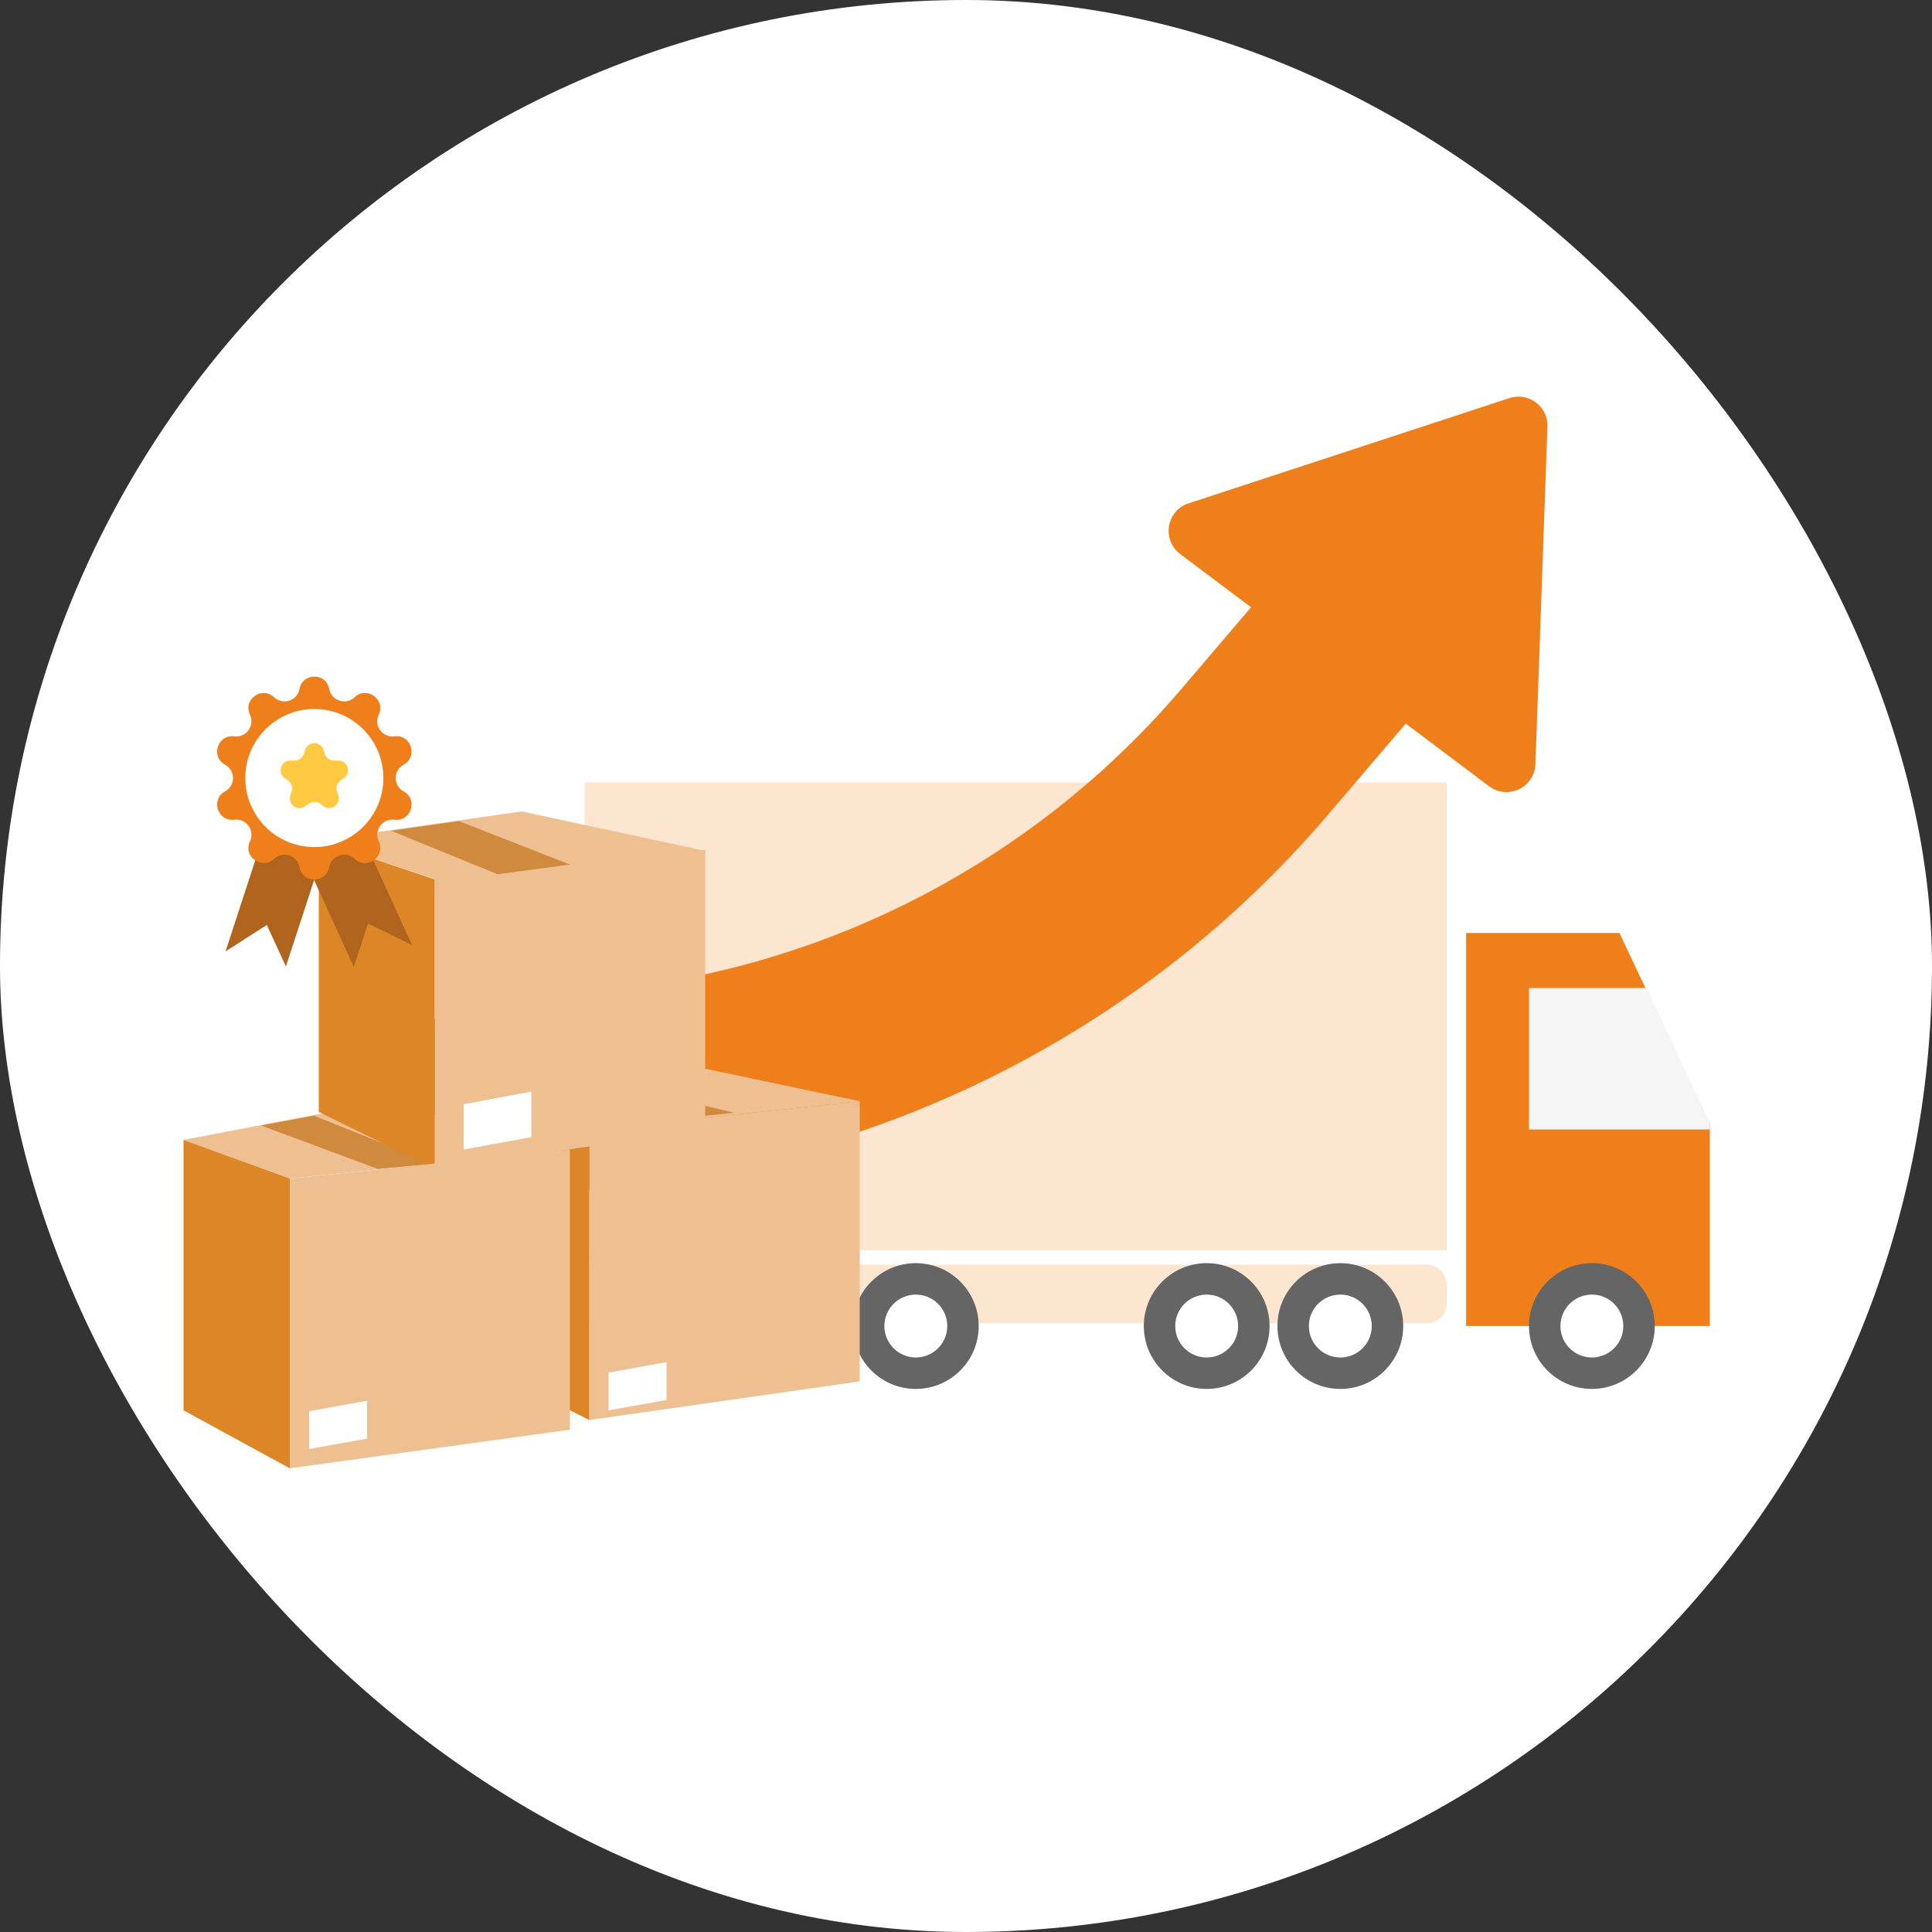 <svg xmlns="http://www.w3.org/2000/svg" width="200" height="200" viewBox="0 0 200 200" fill="none"><rect x="0" y="0" width="200" height="200" fill="#333333" stroke="none"/><rect width="200" height="200" rx="100" fill="white"></rect><path d="M151.771 96.58H167.64L176.999 116.359V137.269H151.771V96.58Z" fill="#EF7F1B"></path><path d="M158.283 102.277H170.49L177 116.315V116.925H158.283V102.277Z" fill="#F5F5F5"></path><rect x="59" y="130.924" width="90.769" height="6.051" rx="2" fill="#FDE6CF"></rect><rect x="60.514" y="81" width="89.256" height="48.41" fill="#FDE6CF"></rect><circle cx="68.766" cy="137.272" r="6.51" fill="#656565"></circle><circle cx="68.765" cy="137.271" r="3.255" fill="white"></circle><circle cx="81.788" cy="137.272" r="6.51" fill="#656565"></circle><circle cx="81.786" cy="137.271" r="3.255" fill="white"></circle><circle cx="94.805" cy="137.272" r="6.51" fill="#656565"></circle><circle cx="94.804" cy="137.271" r="3.255" fill="white"></circle><circle cx="124.916" cy="137.272" r="6.51" fill="#656565"></circle><circle cx="124.915" cy="137.271" r="3.255" fill="white"></circle><circle cx="138.75" cy="137.272" r="6.51" fill="#656565"></circle><circle cx="138.749" cy="137.271" r="3.255" fill="white"></circle><circle cx="164.791" cy="137.272" r="6.51" fill="#656565"></circle><circle cx="164.79" cy="137.271" r="3.255" fill="white"></circle><path d="M137.514 68.891L129.877 77.841C114.457 95.912 93.108 107.903 69.652 111.667L52 114.5" stroke="#EF7F1B" stroke-width="20" stroke-linecap="square"></path><path d="M156.257 41.209C158.24 40.558 160.265 42.081 160.191 44.166L158.947 79.1C158.86 81.524 156.084 82.849 154.146 81.391L122.175 57.355C120.237 55.897 120.739 52.862 123.043 52.106L156.257 41.209Z" fill="#EF7F1B"></path><path d="M61 117L89 114V143L61 147V117Z" fill="#EEBF91"></path><path d="M49 113L70 110L89 114L61 117L49 113Z" fill="#EEBF91"></path><path d="M49 113L61 117V147L49 141V113Z" fill="#DC8627"></path><path d="M63 112L76 115.2L68 116L56 112.8L63 112Z" fill="#D08A3E"></path><path d="M19 118L40 114L59 119L30 122L19 118Z" fill="#EEBF91"></path><path d="M19 118L30 122V152L19 146V118Z" fill="#DC8627"></path><path d="M32.5 115.5L45 120.5L39.081 121L27 116.5L32.5 115.5Z" fill="#D08A3E"></path><path d="M45 90.895L73 88V116.93L45 121V90.895Z" fill="#EEBF91"></path><path d="M48 114.308L55 113V117.714L48 119V114.308Z" fill="white"></path><path d="M33 87L54 84L73 88.083L45 91L33 87Z" fill="#EEBF91"></path><path d="M33 87L45 91.034V121L33 115.102V87Z" fill="#DC8627"></path><path d="M47.5 85L59 89.5L51.5 90.5L40.5 86L47.5 85Z" fill="#D08A3E"></path><path d="M30 122L59 119V148L30 152V122Z" fill="#EEBF91"></path><path d="M63 142.09L69 141V144.929L63 146V142.09Z" fill="white"></path><path d="M32 146.09L38 145V148.929L32 150V146.09Z" fill="white"></path><path d="M30.471 86.633L36.507 84.382L42.659 97.837L38.103 95.599L36.623 100.088L30.471 86.633Z" fill="#B1641E"></path><path d="M27.939 84.426L34.191 85.981L29.598 100.045L27.62 95.752L23.346 98.49L27.939 84.426Z" fill="#B1641E"></path><path d="M30.997 71.326C31.315 69.615 33.767 69.615 34.084 71.326V71.326C34.312 72.551 35.805 73.036 36.709 72.179V72.179C37.971 70.981 39.955 72.422 39.206 73.993V73.993C38.67 75.117 39.593 76.388 40.828 76.226V76.226C42.554 75.998 43.311 78.331 41.782 79.162V79.162C40.687 79.756 40.687 81.326 41.782 81.921V81.921C43.311 82.751 42.554 85.084 40.828 84.856V84.856C39.593 84.694 38.67 85.965 39.206 87.089V87.089C39.955 88.66 37.971 90.101 36.709 88.903V88.903C35.805 88.046 34.312 88.531 34.084 89.756V89.756C33.767 91.467 31.315 91.467 30.997 89.756V89.756C30.771 88.531 29.277 88.046 28.373 88.903V88.903C27.111 90.101 25.127 88.66 25.876 87.089V87.089C26.412 85.965 25.489 84.694 24.254 84.856V84.856C22.529 85.084 21.771 82.751 23.3 81.921V81.921C24.395 81.326 24.395 79.756 23.3 79.162V79.162C21.771 78.331 22.529 75.998 24.254 76.226V76.226C25.489 76.388 26.412 75.117 25.876 73.993V73.993C25.127 72.422 27.111 70.981 28.373 72.179V72.179C29.277 73.036 30.771 72.551 30.997 71.326V71.326Z" fill="#EF7F1B"></path><circle cx="32.541" cy="80.541" r="7.146" fill="white"></circle><path d="M31.589 77.62C31.889 76.699 33.192 76.699 33.491 77.62L33.629 78.043C33.763 78.455 34.146 78.734 34.58 78.734H35.023C35.992 78.734 36.395 79.973 35.611 80.543L35.252 80.803C34.902 81.058 34.755 81.51 34.889 81.921L35.026 82.344C35.325 83.265 34.271 84.031 33.487 83.462L33.128 83.201C32.778 82.946 32.303 82.946 31.953 83.201L31.593 83.462C30.81 84.031 29.755 83.265 30.055 82.344L30.192 81.921C30.326 81.51 30.179 81.058 29.828 80.803L29.469 80.543C28.686 79.973 29.088 78.734 30.057 78.734H30.501C30.934 78.734 31.318 78.455 31.452 78.043L31.589 77.62Z" fill="#FFCA41"></path></svg>